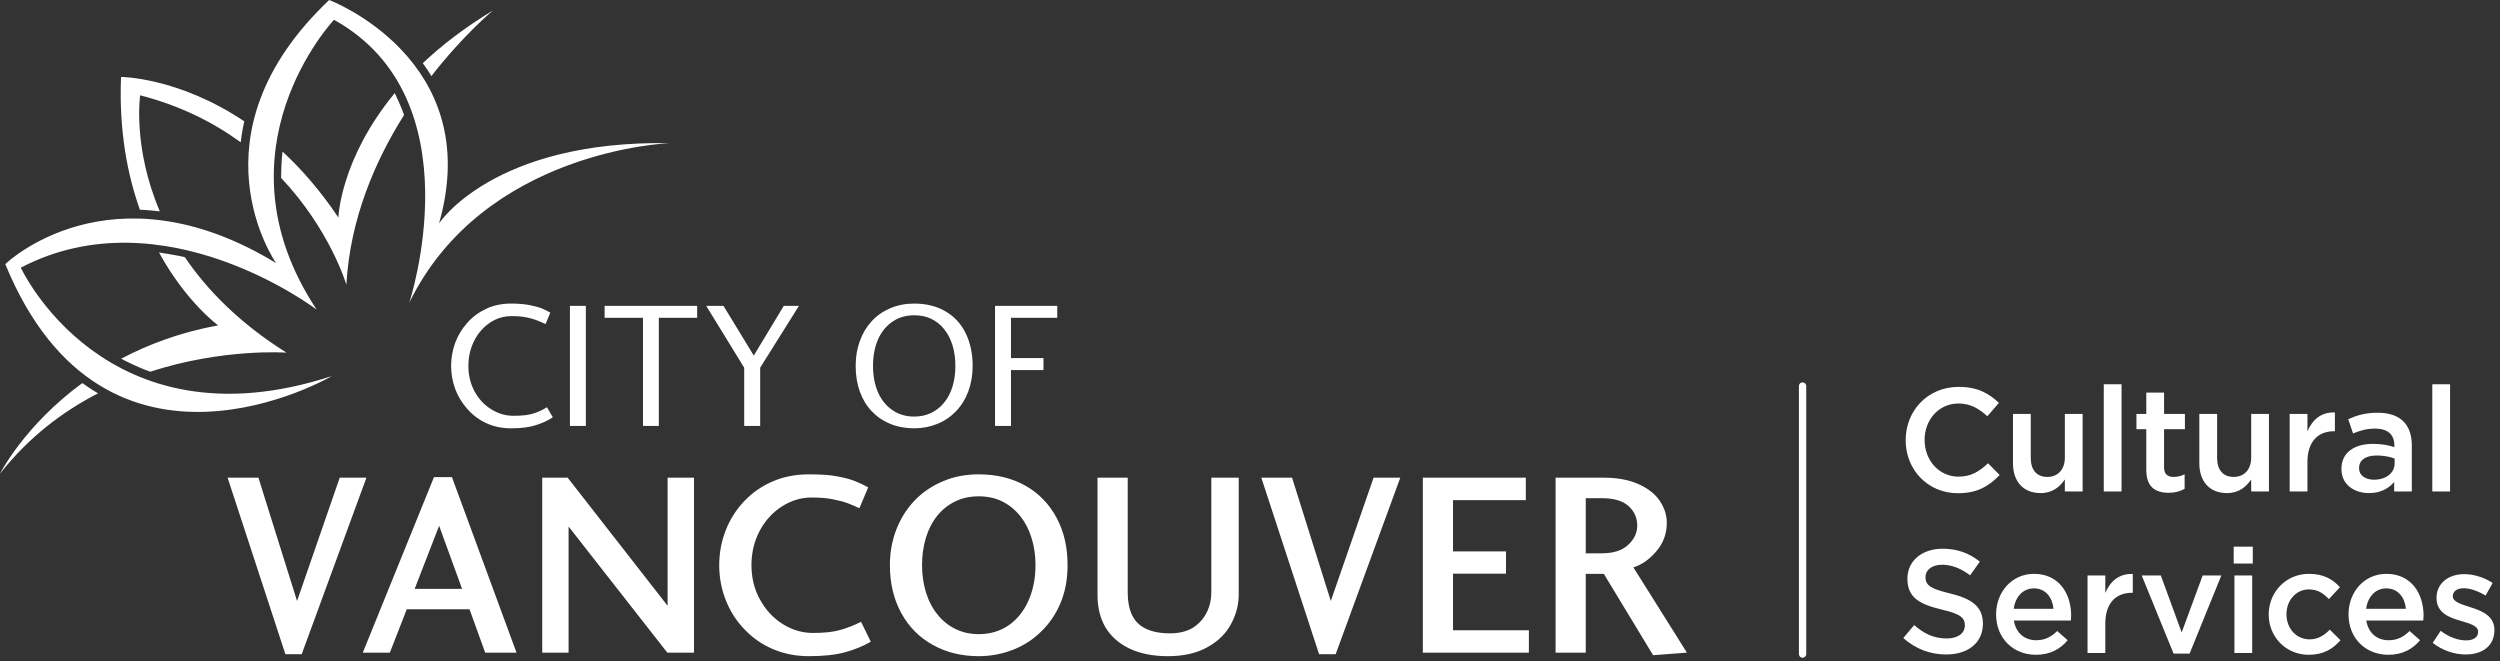 <svg width="446" height="118" viewBox="0 0 446 118" fill="none" xmlns="http://www.w3.org/2000/svg">
<rect x="0" y="0" width="446" height="118" fill="#333333" stroke="none"/>
<path fill-rule="evenodd" clip-rule="evenodd" d="M119.458 25.539C119.458 25.539 86.327 26.697 73.005 54.025C73.005 54.025 85.058 17.676 59.586 3.53C59.586 3.53 37.626 26.795 56.498 55.24C56.498 55.24 29.215 34.441 3.708 47.75C3.708 47.75 18.731 80.302 59.194 67.092C59.194 67.092 18.843 90.735 0.941 47.116C0.941 47.116 19.661 28.932 49.25 46.932C49.25 46.932 33.24 24.133 58.728 0C58.728 0 86.686 10.56 78.325 39.853C78.325 39.853 87.963 25 119.458 25.539ZM76.956 13.579C82.739 6.144 87.96 1.859 87.96 1.859C82.918 4.898 78.796 8.089 75.428 11.27C75.428 11.27 76.696 13.037 76.956 13.579ZM25.003 17.004C32.234 18.863 38.145 21.888 42.943 25.383C43.108 23.734 43.58 21.643 43.58 21.643C31.79 13.749 21.592 13.73 21.592 13.73C21.209 23.231 22.709 31.1 24.956 37.412C25.811 37.412 28.511 37.7 28.511 37.7C23.631 26.254 25.003 17.004 25.003 17.004ZM26.803 66.311C39.876 62.077 51.108 62.912 51.108 62.912C42.662 57.605 36.899 51.673 32.978 45.882C31.975 45.601 28.366 45.043 28.366 45.043C33.234 53.942 38.918 58.042 38.918 58.042C32.186 59.281 26.452 61.434 21.622 63.994C21.622 63.994 24.168 65.379 26.803 66.311ZM321.579 117.338C321.216 117.338 320.924 117.045 320.924 116.683V68.869C320.924 68.507 321.216 68.214 321.579 68.214C321.941 68.214 322.234 68.507 322.234 68.869V116.683C322.234 117.045 321.941 117.338 321.579 117.338ZM375.313 87.678V68.549H378.483V87.678H375.313ZM339.969 78.532C339.969 83.827 343.951 87.993 349.297 87.993C352.729 87.993 354.826 86.736 356.74 84.744L354.669 82.647C353.097 84.114 351.656 85.032 349.402 85.032C345.891 85.032 343.348 82.097 343.348 78.48C343.348 74.864 345.891 71.982 349.402 71.982C351.499 71.982 353.071 72.899 354.538 74.261L356.608 71.877C354.853 70.199 352.809 69.02 349.428 69.02C343.874 69.02 339.969 73.292 339.969 78.532ZM371.539 73.842H368.368V81.651C368.368 83.801 367.082 85.084 365.248 85.084C363.361 85.084 362.288 83.853 362.288 81.704V73.842H359.116V82.647C359.116 85.871 360.924 87.968 364.043 87.968C366.193 87.968 367.475 86.84 368.368 85.53V87.678H371.539V73.842ZM387.771 85.084C386.697 85.084 386.068 84.586 386.068 83.354V76.568H389.788V73.842H386.068V70.042H382.898V73.842H381.141V76.568H382.898V83.853C382.898 86.893 384.547 87.915 386.881 87.915C388.059 87.915 388.951 87.653 389.736 87.207V84.613C389.108 84.926 388.478 85.084 387.771 85.084ZM401.612 73.842H404.782V87.678H401.612V85.53C400.72 86.84 399.438 87.968 397.288 87.968C394.169 87.968 392.361 85.871 392.361 82.647V73.842H395.533V81.704C395.533 83.853 396.605 85.084 398.493 85.084C400.327 85.084 401.612 83.801 401.612 81.651V73.842ZM408.476 87.678H411.647V82.412C411.647 78.742 413.585 76.935 416.364 76.935H416.547V73.581C414.111 73.476 412.511 74.891 411.647 76.96V73.842H408.476V87.678ZM427.201 81.809C426.389 81.494 425.261 81.259 424.03 81.259C422.037 81.259 420.86 82.071 420.86 83.486V83.539C420.86 84.849 422.037 85.581 423.532 85.581C425.629 85.581 427.201 84.403 427.201 82.674V81.809ZM427.121 87.678V85.976C426.18 87.103 424.737 87.968 422.64 87.968C420.02 87.968 417.714 86.473 417.714 83.696V83.644C417.714 80.655 420.099 79.188 423.323 79.188C424.999 79.188 426.075 79.424 427.149 79.765V79.424C427.149 77.511 425.942 76.463 423.742 76.463C422.196 76.463 421.043 76.803 419.786 77.328L418.921 74.786C420.441 74.104 421.933 73.633 424.187 73.633C428.276 73.633 430.267 75.781 430.267 79.477V87.678H427.121ZM433.921 68.549V87.678H437.093V68.549H433.921ZM347.856 105.859C351.735 106.802 353.752 108.192 353.752 111.256C353.752 114.715 351.052 116.76 347.201 116.76C344.396 116.76 341.75 115.79 339.549 113.825L341.488 111.519C343.243 113.039 345 113.903 347.28 113.903C349.272 113.903 350.53 112.986 350.53 111.571C350.53 110.234 349.795 109.527 346.387 108.742C342.484 107.798 340.282 106.645 340.282 103.238C340.282 100.041 342.903 97.892 346.546 97.892C349.22 97.892 351.342 98.705 353.202 100.198L351.471 102.636C349.822 101.403 348.17 100.748 346.494 100.748C344.606 100.748 343.505 101.719 343.505 102.95C343.505 104.391 344.344 105.02 347.856 105.859ZM362.838 104.967C364.935 104.967 366.141 106.567 366.35 108.61H359.249C359.537 106.462 360.899 104.967 362.838 104.967ZM367.005 112.568C365.905 113.641 364.804 114.218 363.257 114.218C361.214 114.218 359.642 112.96 359.274 110.707H369.442L369.447 110.642L369.448 110.641L369.448 110.638C369.473 110.353 369.494 110.109 369.494 109.841C369.494 105.833 367.267 102.374 362.866 102.374C358.908 102.374 356.104 105.622 356.104 109.606C356.104 113.903 359.196 116.813 363.205 116.813C365.748 116.813 367.555 115.79 368.867 114.218L367.005 112.568ZM375.587 116.498H372.417V102.661H375.587V105.78C376.451 103.71 378.05 102.295 380.487 102.4V105.754H380.304C377.526 105.754 375.587 107.562 375.587 111.231V116.498ZM396.286 102.661H392.958L389.211 112.829L385.49 102.661H382.083L387.77 116.603H390.625L396.286 102.661ZM398.62 116.498V102.661H401.79V116.498H398.62ZM398.489 100.539V97.526H401.896V100.539H398.489ZM404.734 109.632C404.734 113.589 407.774 116.813 411.888 116.813C414.588 116.813 416.186 115.738 417.549 114.218L415.636 112.331C414.64 113.353 413.54 114.061 412.046 114.061C409.608 114.061 407.904 112.069 407.904 109.579C407.904 107.143 409.582 105.152 411.888 105.152C413.487 105.152 414.508 105.859 415.478 106.88L417.445 104.758C416.159 103.343 414.535 102.374 411.914 102.374C407.774 102.374 404.734 105.675 404.734 109.632ZM429.22 108.61C429.01 106.567 427.805 104.967 425.708 104.967C423.769 104.967 422.407 106.462 422.119 108.61H429.22ZM426.128 114.218C427.674 114.218 428.775 113.641 429.875 112.568L431.736 114.218C430.425 115.79 428.617 116.813 426.076 116.813C422.066 116.813 418.975 113.903 418.975 109.606C418.975 105.622 421.778 102.374 425.735 102.374C430.137 102.374 432.364 105.833 432.364 109.841C432.364 110.109 432.343 110.353 432.318 110.638L432.317 110.641L432.317 110.642L432.311 110.707H422.145C422.512 112.96 424.084 114.218 426.128 114.218ZM433.996 114.69C435.727 116.053 437.901 116.76 439.866 116.76C442.749 116.76 445.003 115.318 445.003 112.411V112.358C445.003 109.869 442.723 108.951 440.704 108.322C440.614 108.293 440.523 108.264 440.433 108.235L440.428 108.233C438.915 107.748 437.587 107.322 437.587 106.382V106.33C437.587 105.518 438.294 104.942 439.526 104.942C440.678 104.942 442.094 105.44 443.431 106.252L444.688 103.998C443.22 103.029 441.335 102.426 439.605 102.426C436.853 102.426 434.679 104.025 434.679 106.645V106.697C434.679 109.344 436.958 110.183 439.003 110.759C439.111 110.792 439.219 110.825 439.326 110.857C440.817 111.309 442.094 111.695 442.094 112.698V112.751C442.094 113.668 441.307 114.245 439.945 114.245C438.53 114.245 436.906 113.668 435.411 112.541L433.996 114.69ZM0 84.511C5.132 77.958 11.271 73.373 17.485 70.171C16.29 69.492 14.688 68.337 14.688 68.337C4.31 75.93 0 84.511 0 84.511ZM61.793 50.792C62.445 38.99 66.97 28.633 72.079 20.522C71.764 19.43 70.427 16.605 70.427 16.605C60.656 28.445 60.372 38.818 60.372 38.818C57.178 34.038 53.789 30.168 50.398 27.036C50.398 27.036 50.179 28.679 50.141 31.728C58.935 41.044 61.793 50.792 61.793 50.792ZM98.619 74.448L97.573 72.651C96.921 73.073 96.15 73.435 95.284 73.733C94.434 74.03 93.211 74.178 91.639 74.178C90.172 74.178 88.818 73.778 87.593 72.987C86.346 72.204 85.359 71.133 84.643 69.788C83.914 68.426 83.558 66.92 83.558 65.272C83.558 64.046 83.749 62.904 84.152 61.808C84.555 60.719 85.102 59.769 85.821 58.959C86.527 58.14 87.36 57.517 88.28 57.06C89.214 56.609 90.227 56.39 91.292 56.39C92.102 56.39 92.84 56.438 93.476 56.536C94.129 56.645 94.678 56.776 95.163 56.933C95.659 57.093 96.072 57.251 96.42 57.409C96.774 57.551 97.078 57.689 97.332 57.808L98.179 55.776C97.702 55.499 97.203 55.247 96.661 55.023C96.117 54.806 95.38 54.608 94.455 54.424C93.517 54.248 92.42 54.156 91.165 54.156C89.539 54.156 88.064 54.466 86.753 55.079C85.427 55.705 84.291 56.532 83.349 57.609C82.39 58.685 81.68 59.882 81.187 61.206C80.721 62.527 80.477 63.877 80.477 65.272C80.477 66.666 80.72 68.018 81.181 69.332C81.668 70.634 82.377 71.829 83.341 72.917C84.288 74.02 85.427 74.867 86.753 75.492C88.064 76.1 89.539 76.411 91.165 76.411C92.939 76.411 94.41 76.232 95.561 75.859C96.726 75.505 97.739 75.029 98.619 74.448ZM104.514 75.982H101.674V54.571H104.514V75.982ZM107.866 54.571V56.692H114.707V75.982H117.534V56.692H124.373V54.571H107.866ZM139.823 54.571H142.528L135.616 65.596V75.982H132.765V65.596L125.993 54.571H129.072L134.476 63.434L139.823 54.571ZM159.228 57.375C160.347 56.609 161.637 56.246 163.089 56.246C164.219 56.246 165.233 56.446 166.136 56.882C167.037 57.321 167.806 57.929 168.44 58.727C169.083 59.511 169.576 60.46 169.916 61.578C170.267 62.688 170.439 63.907 170.439 65.272C170.439 66.629 170.267 67.865 169.924 68.965C169.591 70.073 169.09 71.023 168.433 71.825C167.78 72.64 166.995 73.247 166.086 73.683C165.174 74.115 164.176 74.318 163.089 74.318C161.637 74.318 160.347 73.951 159.228 73.179C158.113 72.428 157.247 71.368 156.645 70.011C156.051 68.645 155.747 67.065 155.747 65.272C155.747 63.472 156.051 61.907 156.645 60.545C157.247 59.185 158.113 58.13 159.228 57.375ZM168.714 55.566C167.127 54.632 165.254 54.156 163.089 54.156C161.549 54.156 160.121 54.44 158.813 54.992C157.505 55.558 156.393 56.336 155.492 57.321C154.583 58.312 153.881 59.488 153.391 60.851C152.894 62.213 152.651 63.671 152.651 65.272C152.651 66.941 152.894 68.463 153.391 69.849C153.881 71.216 154.593 72.395 155.525 73.37C156.446 74.345 157.553 75.103 158.832 75.619C160.116 76.148 161.536 76.411 163.089 76.411C164.556 76.411 165.926 76.151 167.202 75.626C168.48 75.117 169.594 74.356 170.537 73.378C171.489 72.399 172.224 71.208 172.744 69.831C173.259 68.44 173.52 66.916 173.52 65.272C173.52 63.11 173.111 61.17 172.295 59.483C171.479 57.793 170.279 56.484 168.714 55.566ZM180.358 75.982H177.515V54.571H188.611V56.692H180.358V63.884H186.157V66.014H180.358V75.982ZM53.822 116.715L65.371 85.22H60.605L52.993 107.216L46.105 85.22H40.604L50.915 116.715H53.822ZM82.431 105.048L78.341 93.799L73.977 105.048H82.431ZM72.568 108.69L69.546 116.44H64.718L77.424 85.115H80.625L92.148 116.44H86.561L83.761 108.69H72.568ZM123.809 85.22H119.101V108.07L101.274 85.22H96.733V116.44H101.435V93.933L119.057 116.44H123.809V85.22ZM153.612 110.934L155.343 114.48C153.996 115.265 152.466 115.899 150.759 116.364C149.053 116.826 146.919 117.061 144.324 117.061C141.983 117.061 139.848 116.636 137.886 115.799C135.922 114.964 134.226 113.766 132.777 112.237C131.324 110.722 130.222 108.972 129.455 107.002C128.693 105.064 128.309 102.988 128.309 100.821C128.309 98.647 128.696 96.593 129.468 94.613C130.242 92.64 131.345 90.9 132.787 89.389C134.234 87.874 135.922 86.704 137.886 85.867C139.848 85.022 141.983 84.624 144.324 84.624C146.308 84.624 147.979 84.72 149.34 84.98C150.707 85.23 151.79 85.526 152.593 85.856C153.397 86.173 154.162 86.538 154.888 86.943L153.315 90.668C152.565 90.312 151.886 90.031 151.274 89.792C150.662 89.554 149.794 89.315 148.663 89.086C147.543 88.853 146.246 88.754 144.779 88.754C142.949 88.754 141.199 89.268 139.532 90.321C137.86 91.388 136.53 92.834 135.534 94.687C134.544 96.555 134.061 98.58 134.061 100.821C134.061 103.066 134.555 105.114 135.571 106.942C136.586 108.798 137.937 110.261 139.625 111.324C141.301 112.38 143.109 112.918 145.032 112.918C147.094 112.918 148.721 112.742 149.934 112.375C151.149 112.04 152.377 111.548 153.612 110.934ZM170.427 89.446C171.679 88.832 173.072 88.545 174.599 88.545C176.145 88.545 177.549 88.838 178.796 89.454C180.037 90.075 181.094 90.933 181.989 92.042C182.886 93.164 183.571 94.474 184.032 95.982C184.5 97.487 184.733 99.096 184.733 100.821C184.733 103.155 184.317 105.262 183.486 107.139C182.645 109.039 181.452 110.506 179.944 111.559C178.418 112.595 176.639 113.132 174.599 113.132C173.072 113.132 171.687 112.821 170.445 112.206C169.213 111.61 168.149 110.752 167.25 109.626C166.346 108.513 165.659 107.197 165.192 105.673C164.726 104.164 164.493 102.547 164.493 100.821C164.493 99.05 164.726 97.414 165.192 95.901C165.659 94.386 166.339 93.083 167.225 91.985C168.108 90.9 169.169 90.053 170.427 89.446ZM182.974 86.668C180.536 85.29 177.75 84.624 174.599 84.624C172.323 84.624 170.2 85.01 168.248 85.849C166.284 86.668 164.6 87.805 163.196 89.263C161.792 90.723 160.708 92.433 159.927 94.415C159.148 96.407 158.758 98.521 158.758 100.821C158.758 104.071 159.439 106.917 160.8 109.388C162.145 111.856 164.032 113.737 166.439 115.066C168.835 116.396 171.555 117.061 174.599 117.061C176.74 117.061 178.782 116.676 180.7 115.928C182.635 115.164 184.348 114.071 185.773 112.638C187.248 111.214 188.406 109.494 189.236 107.486C190.06 105.474 190.453 103.263 190.453 100.821C190.453 97.668 189.823 94.858 188.515 92.407C187.212 89.965 185.38 88.039 182.974 86.668ZM220.988 85.221V106.051C220.988 107.862 220.538 109.596 219.635 111.288C218.753 112.965 217.379 114.355 215.461 115.429C213.549 116.508 211.224 117.061 208.361 117.061C205.702 117.061 203.386 116.606 201.519 115.709C199.62 114.809 198.205 113.544 197.221 111.931C196.276 110.304 195.797 108.393 195.797 106.214V85.221H201.184V105.646C201.184 107.302 201.447 108.661 201.965 109.743C202.494 110.832 203.318 111.651 204.454 112.177C205.587 112.716 207.016 112.988 208.733 112.988C210.358 112.988 211.72 112.649 212.814 111.992C213.876 111.302 214.713 110.408 215.269 109.283C215.826 108.156 216.099 106.942 216.099 105.646V85.221H220.988ZM238.28 116.715L249.81 85.22H245.046L237.417 107.216L230.504 85.22H225.022L235.326 116.715H238.28ZM272.752 112.435V116.44H253.833V85.22H272.205V89.222H259.219V98.371H268.669V102.343H259.219V112.435H272.752ZM285.759 98.709H282.898V88.876H285.78C287.91 88.876 289.488 89.344 290.522 90.273C291.554 91.214 292.082 92.36 292.082 93.754C292.082 95.079 291.525 96.241 290.437 97.227C289.355 98.232 287.788 98.709 285.759 98.709ZM294.914 116.887L300.947 116.431L291.392 101.215C292.854 100.782 294.229 99.824 295.475 98.371C296.72 96.925 297.357 95.213 297.357 93.252C297.357 91.895 296.944 90.611 296.117 89.38C295.313 88.153 294.056 87.158 292.326 86.373C290.615 85.612 288.591 85.221 286.172 85.221H277.518V116.441H282.898V102.376H286.123L294.914 116.887Z" fill="white"/>
</svg>
